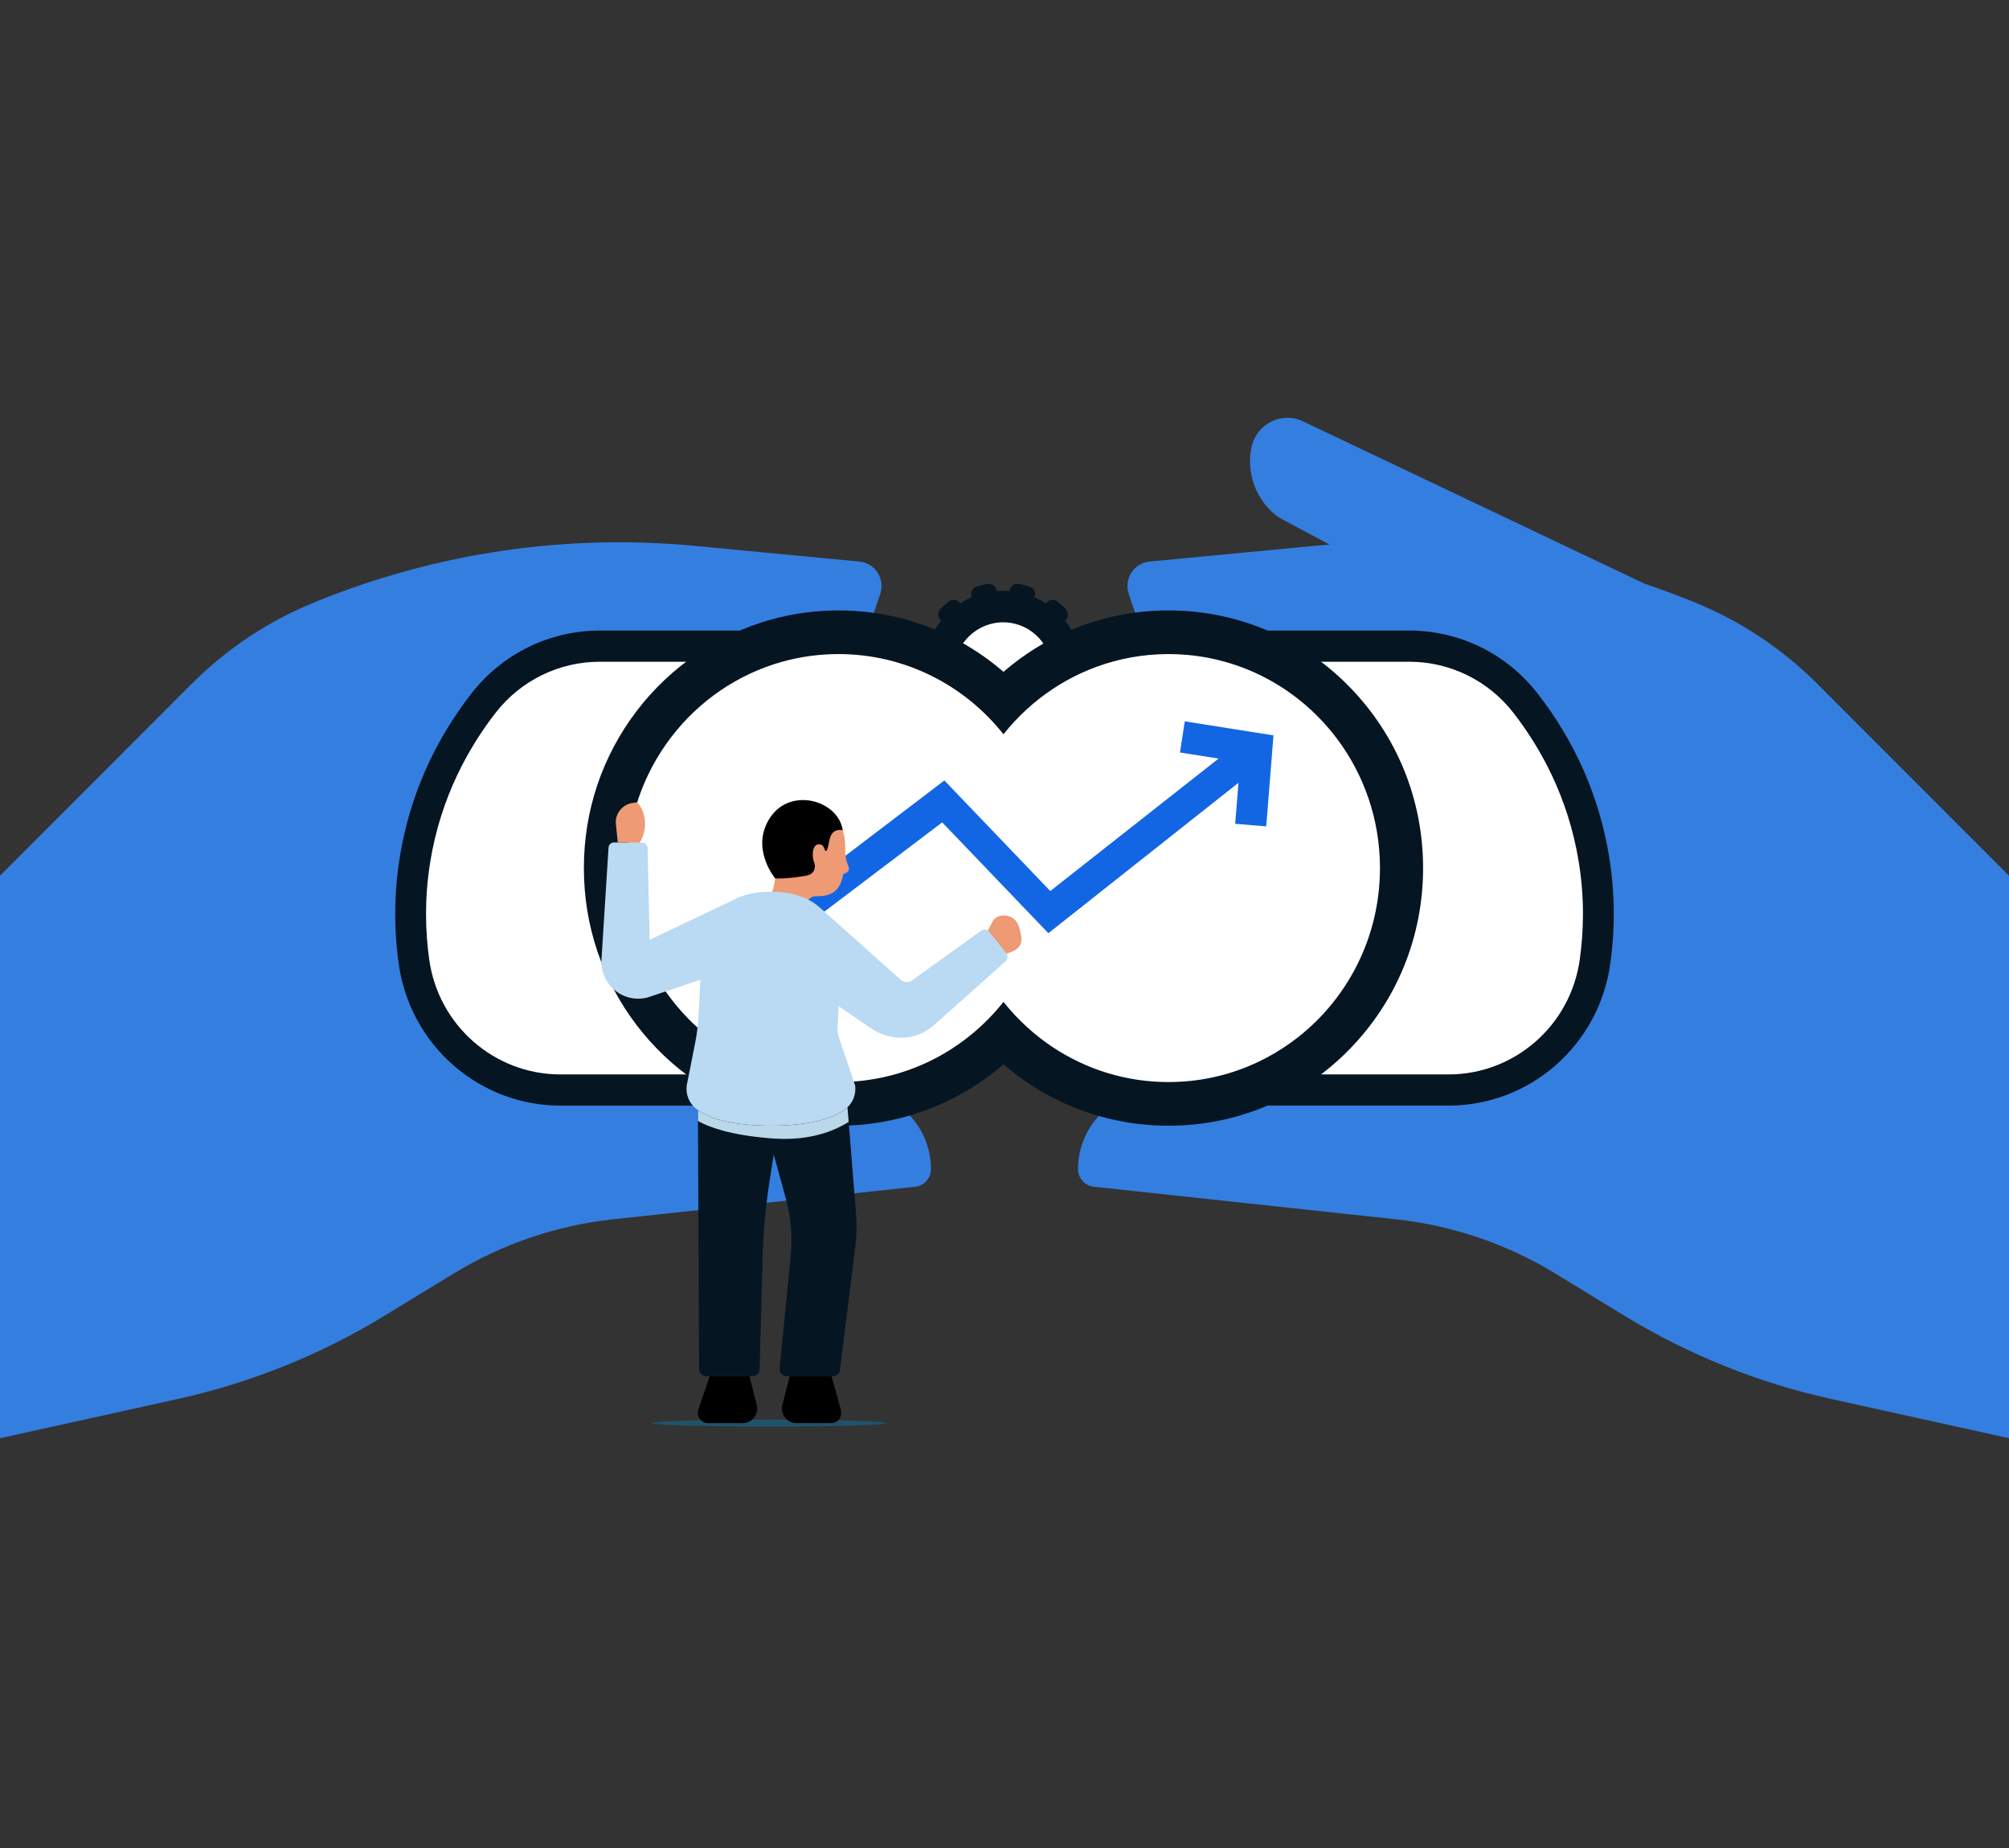 <svg width="250" height="230" viewBox="0 0 250 230" fill="none" xmlns="http://www.w3.org/2000/svg">
<rect x="0" y="0" width="250" height="230" fill="#333333" stroke="none"/>
<g clip-path="url(#clip0_70_21457)">
<path d="M93.257 117.623C93.216 117.634 93.217 117.634 93.257 117.623V117.623Z" fill="#F1AE00"/>
<path d="M105.314 86.506H82.094C75.218 86.506 68.911 90.368 65.719 96.532L62.076 103.567C59.602 108.343 59.284 113.968 61.204 118.999C63.577 125.215 69.036 129.685 75.537 130.735L107.787 135.943C112.432 136.694 115.849 140.749 115.849 145.51C115.849 146.634 115.011 147.578 113.906 147.698L76.286 151.754C69.263 152.511 62.489 154.818 56.443 158.51L47.877 163.742C39.92 168.602 31.227 172.104 22.147 174.11L0 179V108.991L23.857 85.106C28.247 80.71 33.463 77.252 39.198 74.935L39.604 74.771C54.475 68.763 70.544 66.421 86.484 67.94L106.958 69.891C108.901 70.076 110.164 72.05 109.537 73.921L105.314 86.507V86.506Z" fill="#347EDF"/>
<path d="M226.143 85.105C221.753 80.71 216.536 77.252 210.801 74.935L210.396 74.771C208.506 74.007 206.597 73.303 204.672 72.659L162.143 52.441C159.479 51.175 156.345 52.753 155.735 55.667C155.035 59.016 156.385 62.464 159.163 64.417L165.439 67.776C164.798 67.825 164.156 67.879 163.515 67.94L143.042 69.891C141.098 70.076 139.836 72.05 140.463 73.921L144.685 86.507H167.906C174.781 86.507 181.089 90.368 184.281 96.532L187.924 103.567C190.398 108.344 190.716 113.969 188.795 119C186.423 125.215 180.964 129.685 174.463 130.736L142.213 135.944C137.568 136.694 134.15 140.75 134.15 145.511C134.15 146.635 134.988 147.579 136.093 147.698L173.714 151.755C180.737 152.512 187.51 154.818 193.557 158.511L202.123 163.743C210.08 168.603 218.773 172.105 227.852 174.11L250.001 179.001V108.991L226.144 85.106L226.143 85.105Z" fill="#347EDF"/>
<path d="M69.735 137.604C64.853 137.604 60.129 135.826 56.436 132.599C52.731 129.363 50.311 124.887 49.622 119.995C48.995 115.544 49.041 111.049 49.758 106.633C50.965 99.199 53.965 92.358 58.673 86.299C60.559 83.872 63.012 81.877 65.765 80.53C68.509 79.187 71.573 78.478 74.625 78.478H97.335L98.353 86.101C88.642 88.808 81.859 97.831 81.859 108.041C81.859 118.251 88.642 127.274 98.356 129.981L97.338 137.604H69.734L69.735 137.604Z" fill="#051522"/>
<path d="M97.337 133.722H69.734C61.549 133.722 54.572 127.649 53.416 119.447C52.909 115.843 52.814 111.73 53.54 107.263C54.862 99.119 58.398 92.929 61.686 88.699C64.805 84.687 69.58 82.359 74.624 82.359H97.334C86.201 85.462 78.024 95.785 78.024 108.041C78.024 120.296 86.204 130.62 97.337 133.723V133.722Z" fill="white"/>
<path d="M152.662 137.603L151.645 129.98C161.358 127.273 168.141 118.251 168.141 108.04C168.141 97.829 161.359 88.808 151.647 86.1L152.665 78.477H175.375C178.427 78.477 181.491 79.186 184.235 80.529C186.988 81.876 189.44 83.871 191.327 86.299C196.035 92.356 199.035 99.198 200.242 106.633C200.959 111.049 201.005 115.544 200.378 119.994C199.689 124.886 197.269 129.362 193.565 132.598C189.87 135.825 185.147 137.603 180.265 137.603H152.662V137.603Z" fill="#051522"/>
<path d="M152.662 133.722H180.266C188.45 133.722 195.428 127.649 196.583 119.447C197.09 115.843 197.185 111.73 196.459 107.263C195.137 99.119 191.601 92.929 188.314 88.699C185.195 84.687 180.419 82.359 175.375 82.359H152.665C163.798 85.462 171.976 95.785 171.976 108.041C171.976 120.296 163.796 130.62 152.662 133.723V133.722Z" fill="white"/>
<path d="M134.72 82.832C134.72 82.832 134.72 82.831 134.72 82.831C134.691 82.429 134.638 82.035 134.565 81.65C135.126 81.524 135.472 80.943 135.307 80.382C135.176 79.94 135.018 79.508 134.834 79.087C134.6 78.551 133.964 78.337 133.456 78.61C133.189 78.135 132.886 77.685 132.549 77.264C132.986 76.887 133.023 76.209 132.617 75.792C132.298 75.465 131.959 75.157 131.601 74.872C131.148 74.51 130.486 74.621 130.164 75.102C129.713 74.81 129.236 74.555 128.741 74.339C128.953 73.798 128.672 73.182 128.121 73.005C127.687 72.867 127.245 72.755 126.797 72.673C126.228 72.568 125.695 72.981 125.633 73.558C125.131 73.518 124.619 73.515 124.101 73.553C124.075 73.555 124.049 73.558 124.023 73.56C123.961 72.981 123.429 72.569 122.859 72.674C122.412 72.756 121.969 72.867 121.536 73.004C120.984 73.18 120.703 73.796 120.916 74.337C120.419 74.553 119.943 74.809 119.493 75.1C119.171 74.618 118.509 74.507 118.056 74.87C117.699 75.155 117.36 75.462 117.041 75.79C116.636 76.207 116.672 76.885 117.109 77.263C116.772 77.685 116.469 78.135 116.202 78.609C115.695 78.336 115.059 78.549 114.824 79.085C114.64 79.506 114.482 79.939 114.35 80.38C114.184 80.941 114.53 81.522 115.091 81.649C114.99 82.177 114.929 82.719 114.913 83.27C114.341 83.269 113.877 83.757 113.916 84.339C113.917 84.352 113.918 84.365 113.919 84.379C113.951 84.82 114.009 85.26 114.092 85.694C114.204 86.275 114.775 86.637 115.335 86.483C115.492 87.009 115.69 87.516 115.925 88C115.416 88.271 115.234 88.924 115.54 89.421C115.78 89.811 116.045 90.186 116.332 90.543C116.697 90.998 117.366 91.035 117.785 90.637C118.163 91.024 118.573 91.378 119.008 91.698C118.683 92.178 118.822 92.842 119.322 93.137C119.715 93.37 120.122 93.577 120.54 93.757C121.072 93.987 121.682 93.704 121.868 93.154C122.377 93.314 122.903 93.435 123.441 93.511C123.377 94.089 123.807 94.609 124.385 94.632C124.799 94.649 125.215 94.642 125.63 94.611C125.667 94.609 125.705 94.605 125.741 94.602C126.32 94.553 126.731 94.016 126.641 93.44C127.177 93.34 127.696 93.197 128.196 93.014C128.405 93.556 129.026 93.812 129.548 93.559C129.959 93.361 130.356 93.136 130.74 92.887C131.226 92.57 131.337 91.9 130.992 91.435C131.414 91.096 131.807 90.724 132.168 90.322C132.604 90.701 133.271 90.633 133.615 90.163C133.886 89.793 134.135 89.407 134.358 89.006C134.642 88.496 134.432 87.851 133.912 87.603C134.127 87.108 134.305 86.593 134.439 86.062C135 86.19 135.558 85.814 135.644 85.236C135.713 84.781 135.753 84.323 135.764 83.861C135.779 83.276 135.295 82.807 134.721 82.833L134.72 82.832Z" fill="#051522"/>
<path d="M130.787 85.067C131.563 81.74 129.527 78.405 126.239 77.62C122.952 76.834 119.658 78.895 118.882 82.223C118.106 85.551 120.142 88.885 123.429 89.671C126.717 90.456 130.011 88.395 130.787 85.067Z" fill="white"/>
<path d="M145.41 140.106C137.78 140.106 130.556 137.374 124.873 132.463C119.192 137.374 111.966 140.106 104.337 140.106C101.479 140.106 98.645 139.721 95.913 138.959C89.355 137.131 83.44 133.11 79.26 127.636C74.941 121.98 72.658 115.204 72.658 108.04C72.658 100.877 74.941 94.103 79.258 88.447C83.438 82.972 89.351 78.951 95.91 77.123C98.644 76.36 101.479 75.974 104.337 75.974C111.967 75.974 119.192 78.706 124.873 83.617C130.555 78.706 137.78 75.974 145.41 75.974C153.872 75.974 161.827 79.309 167.81 85.365C173.794 91.422 177.089 99.475 177.089 108.04C177.089 116.606 173.793 124.658 167.81 130.714C161.827 136.771 153.872 140.106 145.41 140.106Z" fill="#051522"/>
<path d="M171.724 108.04C171.724 116.586 167.746 124.194 161.562 129.066C158.998 131.088 156.053 132.639 152.854 133.592C150.494 134.296 147.996 134.673 145.411 134.673C140.126 134.673 135.208 133.097 131.086 130.383C130.522 130.013 129.973 129.621 129.441 129.209L129.436 129.204C128.877 128.772 128.336 128.316 127.814 127.84C126.752 126.874 125.769 125.822 124.874 124.692C120.051 130.777 112.645 134.674 104.338 134.674C101.915 134.674 99.568 134.343 97.339 133.722C86.205 130.62 78.025 120.297 78.025 108.041C78.025 95.785 86.204 85.463 97.337 82.359C99.565 81.738 101.914 81.405 104.339 81.405C112.646 81.405 120.052 85.302 124.875 91.388C128.314 87.048 133.067 83.822 138.524 82.327C139.98 81.927 141.486 81.652 143.032 81.512C143.815 81.441 144.609 81.405 145.412 81.405C146.139 81.405 146.857 81.434 147.567 81.494C155.241 82.123 161.984 86.086 166.382 91.949C169.735 96.419 171.725 101.994 171.725 108.04H171.724Z" fill="white"/>
<path d="M147.435 89.777L146.836 93.651L151.638 94.411L130.699 110.897L117.517 97.136L86.834 120.493L89.237 123.568L117.246 102.352L130.459 116.145L154.115 97.425L153.708 102.532L157.569 102.848L158.471 91.525L147.435 89.777Z" fill="#1266E3"/>
<path d="M95.692 177.561C103.755 177.561 110.291 177.364 110.291 177.121C110.291 176.878 103.755 176.681 95.692 176.681C87.63 176.681 81.094 176.878 81.094 177.121C81.094 177.364 87.63 177.561 95.692 177.561Z" fill="#205368"/>
<path d="M88.324 171.285L86.933 175.326C86.774 175.765 86.807 176.162 87.03 176.519C87.264 176.894 87.672 177.122 88.11 177.122H92.432C93.069 177.122 93.659 176.78 93.981 176.223C94.221 175.809 94.288 175.317 94.17 174.852L93.263 171.286H88.324V171.285Z" fill="black"/>
<path d="M106.529 151.086L105.607 139.63L105.459 137.815L105.187 134.435L95.734 134.948L86.834 134.482L86.85 138.167L86.857 139.519L86.995 170.389C87.006 170.887 87.408 171.285 87.9 171.285H93.629C94.098 171.285 94.489 170.923 94.53 170.45L94.889 156.687C94.975 153.409 95.273 150.137 95.779 146.898L96.282 143.679L97.79 149.161C98.424 151.462 98.629 153.863 98.397 156.24L97.007 170.451C97.047 170.924 97.439 171.285 97.908 171.285H103.637C104.129 171.285 104.532 170.888 104.542 170.39L106.445 155.06C106.608 153.742 106.636 152.41 106.529 151.087V151.086Z" fill="#051522"/>
<path d="M103.484 171.285L104.602 175.326C104.691 175.654 104.729 176.162 104.505 176.519C104.272 176.894 103.864 177.122 103.426 177.122H99.104C98.466 177.122 97.877 176.78 97.554 176.223C97.315 175.809 97.247 175.317 97.365 174.852L98.272 171.286H103.484V171.285Z" fill="black"/>
<path d="M96.108 110.938C96.397 110.095 96.511 109.201 96.442 108.312L96.289 106.311C96.052 103.213 98.587 100.599 101.648 100.83C101.709 100.835 101.77 100.84 101.832 100.846C101.832 100.846 105.227 100.993 105.174 105.522C105.165 106.254 105.239 106.966 105.516 107.649C105.753 108.231 105.727 108.503 104.934 108.797C104.563 110.759 103.656 111.588 101.52 111.547C101.338 111.544 101.164 111.584 101.008 111.661C100.676 111.824 100.459 112.159 100.406 112.529C100.207 113.942 98.733 114.775 97.441 114.204L97.122 114.064C96.1 113.613 95.593 112.442 95.958 111.376L96.108 110.938H96.108Z" fill="#ED9A75"/>
<path d="M95.876 101.696C93.282 105.508 96.443 109.297 96.443 109.297C96.618 109.356 96.865 109.335 97.055 109.334C97.24 109.333 97.427 109.332 97.612 109.32C98.301 109.273 98.989 109.199 99.671 109.091C100.183 109.009 100.854 108.978 101.187 108.51C101.428 108.172 101.464 107.717 101.31 107.335C100.991 106.539 101.095 105.169 101.805 105.09C102.257 105.038 102.468 105.282 102.563 105.567C102.839 106.493 103.07 105.282 103.105 105.095C103.27 104.208 103.429 103.433 104.311 103.307C104.785 103.239 104.872 103.37 104.872 103.37C104.386 99.669 98.47 97.886 95.876 101.697L95.876 101.696Z" fill="black"/>
<path d="M122.846 115.977L123.502 114.722C124.019 113.733 125.441 113.738 126.213 114.4C126.761 114.87 126.926 115.705 127.057 116.384C127.123 116.722 127.143 117.079 127.035 117.406C126.83 118.028 126.241 118.338 125.67 118.543C125.595 118.571 125.032 118.824 125.01 118.795L122.847 115.977L122.846 115.977Z" fill="#ED9A75"/>
<path d="M125.199 118.588L123.107 115.987C122.852 115.67 122.397 115.607 122.068 115.844L113.364 122.116C112.912 122.316 112.386 122.227 112.023 121.888L102.127 113.049C99.872 110.973 96.826 110.989 96.082 110.994C95.984 110.996 95.885 110.996 95.787 110.994C95.277 110.99 93.696 110.982 92.033 111.649H92.032C91.743 111.765 91.452 111.901 91.163 112.062L80.842 116.965L80.584 105.578C80.592 105.2 80.294 104.887 79.919 104.883L76.402 104.849C76.046 104.845 75.748 105.125 75.726 105.485L74.828 119.734C74.844 120.759 75.196 121.75 75.828 122.551C77.072 124.129 79.182 124.713 81.046 123.992L87.16 121.929L86.922 126.476C86.864 127.576 86.727 128.668 86.514 129.747L85.798 133.368L85.45 135.125C85.316 136.249 85.782 137.366 86.678 138.041C88.02 139.05 90.679 140.1 95.935 140.1C101.19 140.1 103.86 139.046 105.199 138.035C106.093 137.36 106.553 136.245 106.42 135.125L105.827 133.368L104.4 129.141C104.204 128.561 104.155 127.942 104.256 127.338L104.362 125.23L108.414 127.992C109.48 128.719 110.73 129.122 112.015 129.153C112.098 129.156 112.181 129.156 112.263 129.155C113.733 129.138 115.14 128.549 116.243 127.566L125.112 119.66C125.421 119.384 125.46 118.911 125.199 118.587V118.588Z" fill="#BAD9F2"/>
<path d="M76.873 104.855L76.623 102.369C76.623 101.144 77.516 100.105 78.716 99.937L79.287 99.857L79.309 99.88C79.533 100.122 79.726 100.395 79.864 100.696C80.474 102.02 80.394 103.581 79.62 104.845L79.596 104.883L76.873 104.855V104.855Z" fill="#ED9A75"/>
<path d="M105.608 139.63C103.669 140.845 100.737 141.938 96.589 141.72C96.453 141.713 96.313 141.704 96.172 141.694C96.022 141.683 95.874 141.672 95.728 141.659C90.892 141.264 88.251 140.299 86.858 139.52L86.852 138.168C88.184 139.095 90.67 140.019 95.297 140.097C95.505 140.101 95.719 140.101 95.936 140.101C96.248 140.101 96.549 140.097 96.843 140.091C101.513 139.977 103.94 138.989 105.2 138.036C105.292 137.966 105.379 137.892 105.461 137.815L105.608 139.63Z" fill="#BAD8E9"/>
</g>
<defs>
<clipPath id="clip0_70_21457">
<rect width="250" height="230" fill="white"/>
</clipPath>
</defs>
</svg>
